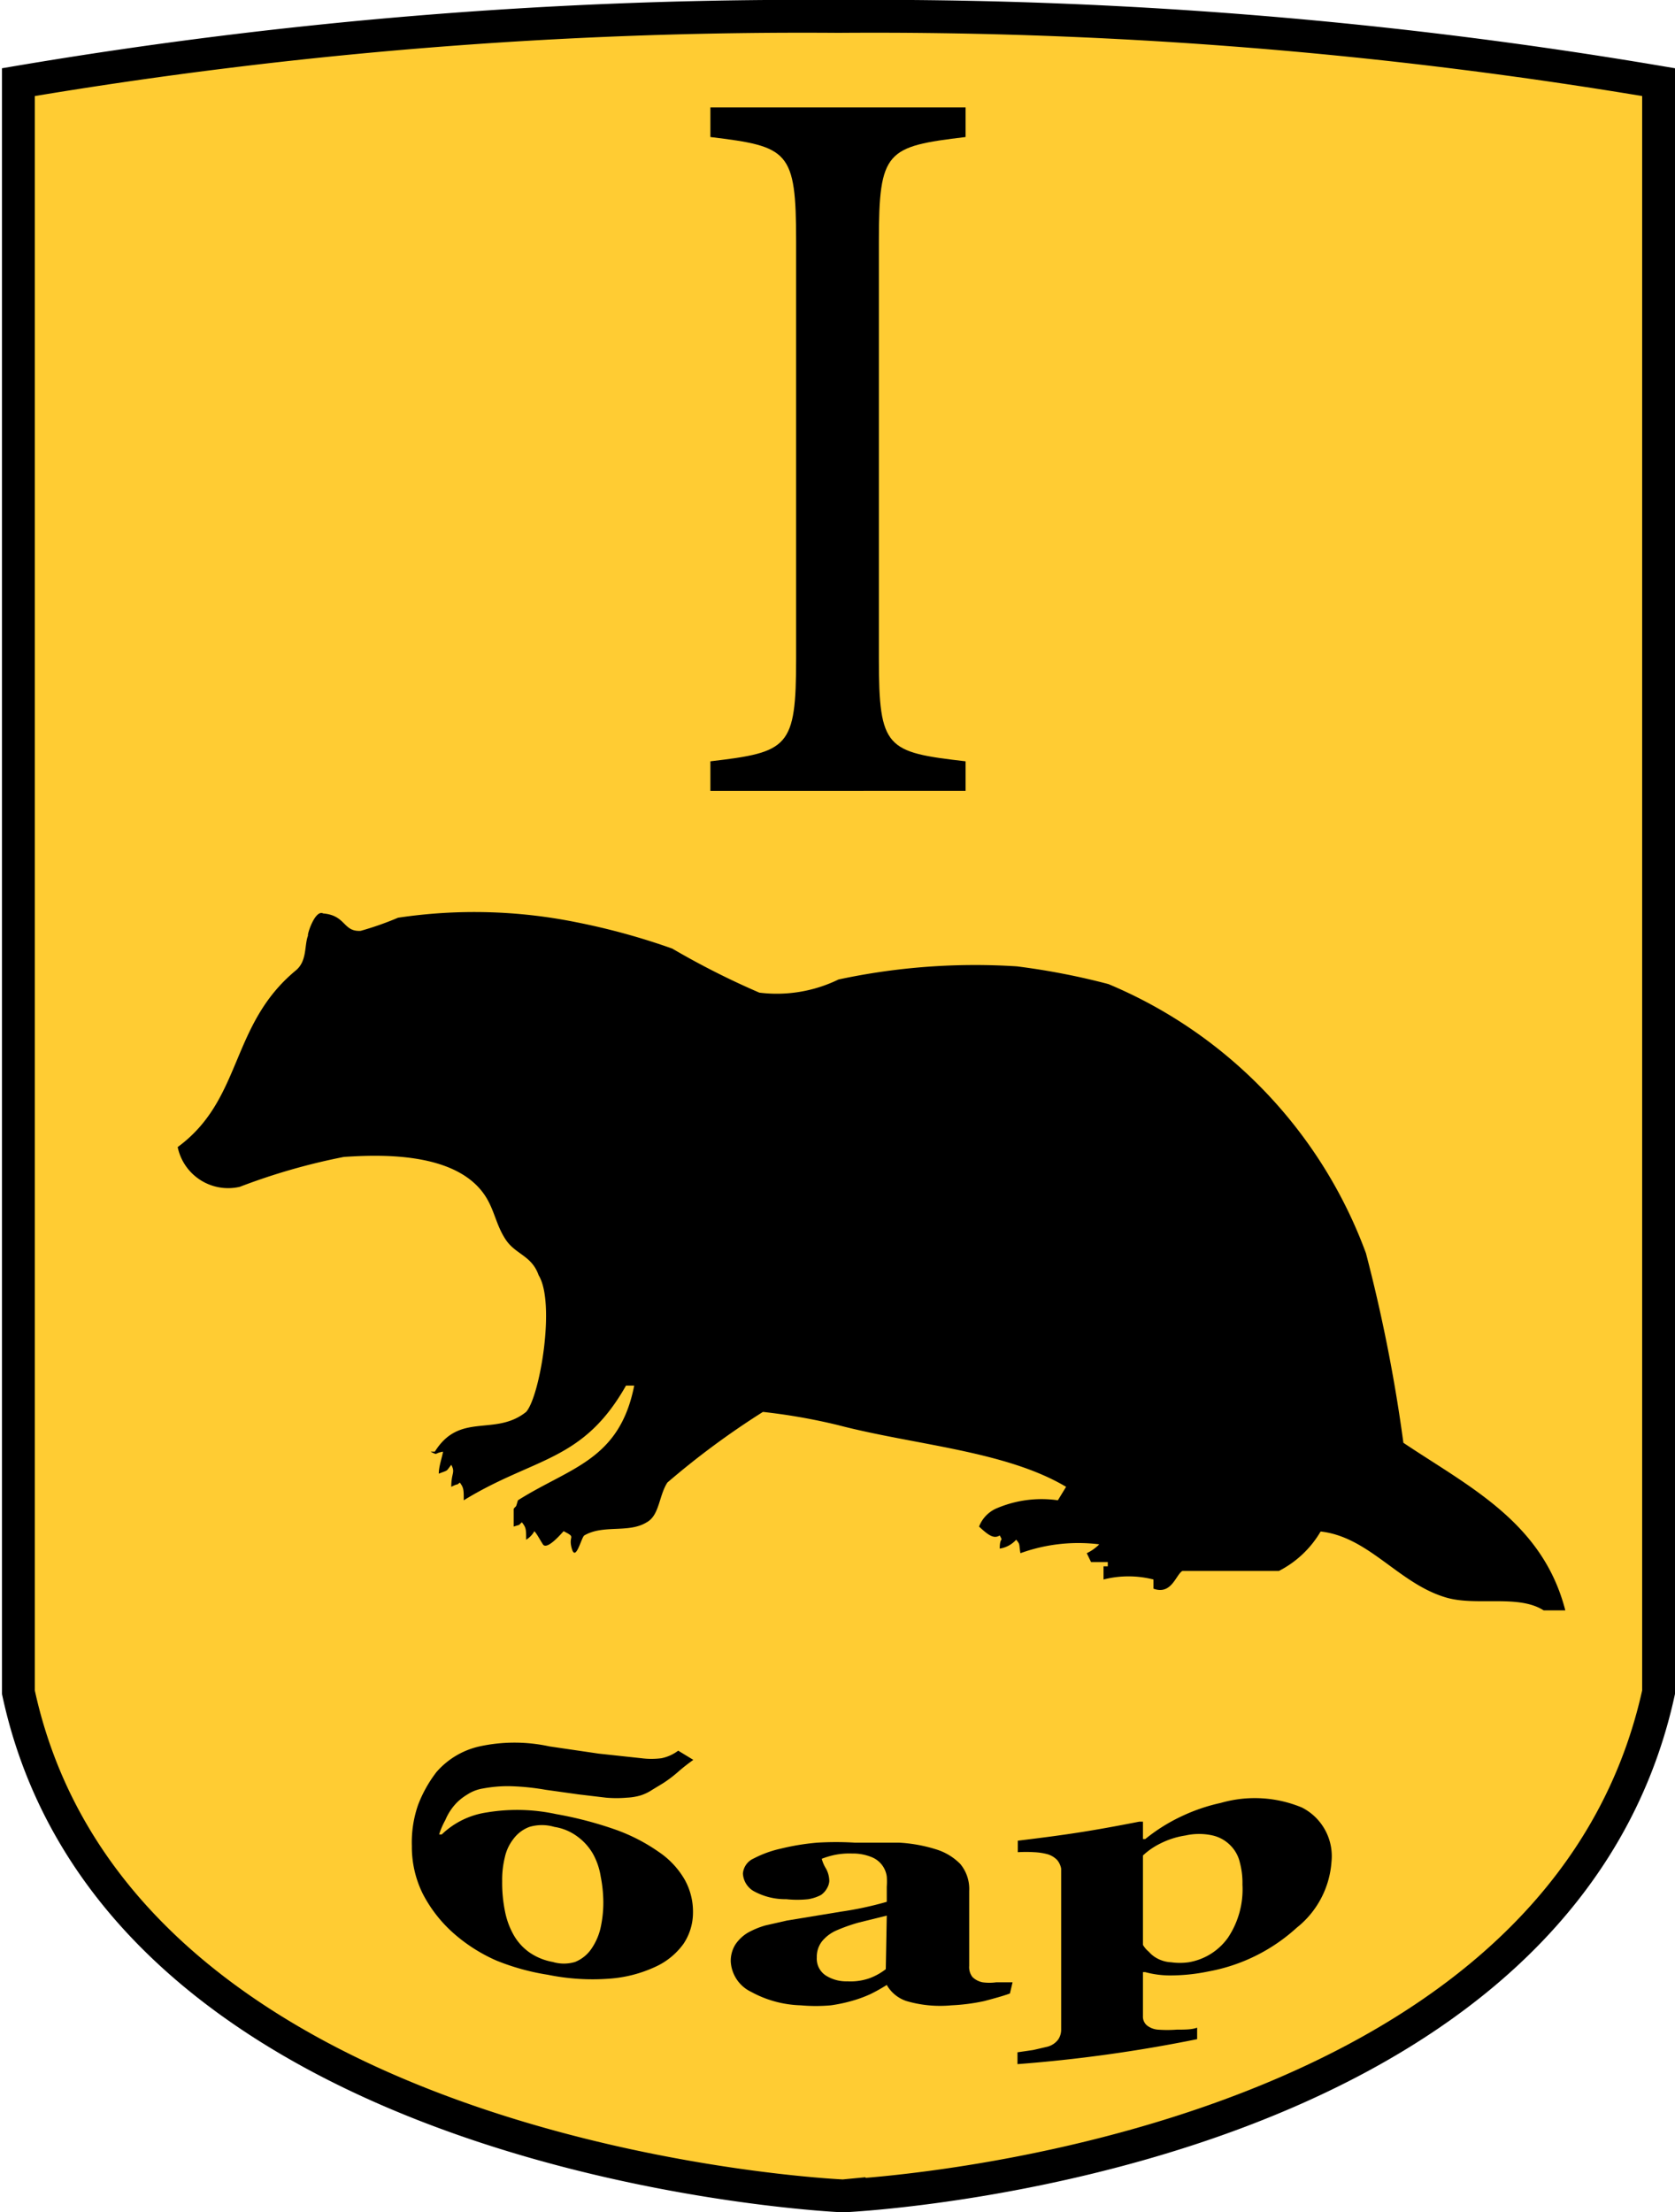 <svg xmlns="http://www.w3.org/2000/svg" viewBox="0 0 51 67.33"><defs><style>.cls-1{fill:#fc3;}.cls-2{fill:none;stroke:#000;stroke-miterlimit:10;}.cls-3{fill-rule:evenodd;}</style></defs><title>1bar</title><g id="Слой_2" data-name="Слой 2"><g id="Слой_1-2" data-name="Слой 1"><path class="cls-1" d="M25.67,69.16s21.68-.94,24.83-15.33v-49a143.22,143.22,0,0,0-25-2h.06a143.22,143.22,0,0,0-25,2v49C3.65,68.22,25.67,69.16,25.67,69.16l.73-.07" transform="translate(0 -2.33)"/><path class="cls-2" d="M25.67,69.16s21.68-.94,24.83-15.33v-49a143.22,143.22,0,0,0-25-2h.06a143.22,143.22,0,0,0-25,2v49C3.65,68.22,25.67,69.16,25.67,69.16l.73-.07" transform="translate(0 -2.33)"/><path d="M21.63,26.4v-.9c2.38-.28,2.61-.41,2.61-3.13V9.67c0-2.76-.23-2.88-2.61-3.17V5.6H29.4v.9c-2.41.29-2.64.41-2.64,3.17v12.7c0,2.75.23,2.85,2.64,3.13v.9Z" transform="translate(0 -2.33)"/><path d="M13.37,58.16l.08,0a2.5,2.5,0,0,1,1.37-.67,5.62,5.62,0,0,1,2.11.05,11.48,11.48,0,0,1,1.83.48,5.52,5.52,0,0,1,1.31.68,2.56,2.56,0,0,1,.78.84,2,2,0,0,1,.25,1,1.71,1.71,0,0,1-.29.95,2.16,2.16,0,0,1-.86.7,4,4,0,0,1-1.41.36,6.79,6.79,0,0,1-1.86-.12A7.07,7.07,0,0,1,15.12,62a5,5,0,0,1-1.34-.86,4.15,4.15,0,0,1-.91-1.18,3.22,3.22,0,0,1-.33-1.45,3.46,3.46,0,0,1,.19-1.25,3.93,3.93,0,0,1,.56-1,2.44,2.44,0,0,1,1.31-.78,5,5,0,0,1,2.13,0l1.5.22,1.3.14a2.36,2.36,0,0,0,.61,0,1.27,1.27,0,0,0,.51-.23l.46.28a5.9,5.9,0,0,0-.47.37,3.79,3.79,0,0,1-.45.34l-.33.2a1.41,1.41,0,0,1-.35.17,1.75,1.75,0,0,1-.42.07,3.68,3.68,0,0,1-.64,0l-.84-.1-1-.14a7.36,7.36,0,0,0-1.12-.11,4.16,4.16,0,0,0-.78.07,1.23,1.23,0,0,0-.49.19,1.65,1.65,0,0,0-.3.23,1.7,1.7,0,0,0-.36.54A2.42,2.42,0,0,0,13.37,58.16ZM18,61.65a1.86,1.86,0,0,0,.28-.62,3.58,3.58,0,0,0,.09-.83,4.18,4.18,0,0,0-.08-.76,2.09,2.09,0,0,0-.23-.68,1.7,1.7,0,0,0-.47-.53,1.58,1.58,0,0,0-.71-.3,1.34,1.34,0,0,0-.76,0,1.07,1.07,0,0,0-.49.37,1.38,1.38,0,0,0-.26.56,2.84,2.84,0,0,0-.08.72,4.35,4.35,0,0,0,.09.94,2.38,2.38,0,0,0,.26.7,1.64,1.64,0,0,0,.48.53,1.8,1.8,0,0,0,.71.29,1.18,1.18,0,0,0,.68,0A1.1,1.1,0,0,0,18,61.65Z" transform="translate(0 -2.33)"/><path d="M30.75,63c-.22.08-.48.15-.78.23a6,6,0,0,1-1,.13,3.65,3.65,0,0,1-1.37-.13,1.08,1.08,0,0,1-.6-.49h0a5.14,5.14,0,0,1-.5.28,3.84,3.84,0,0,1-.51.19,4.77,4.77,0,0,1-.69.15,5.17,5.17,0,0,1-.92,0,3.34,3.34,0,0,1-1.51-.41,1.09,1.09,0,0,1-.62-.92.94.94,0,0,1,.14-.52,1.2,1.2,0,0,1,.38-.36,2.56,2.56,0,0,1,.53-.22l.66-.15,1.64-.27a10.41,10.41,0,0,0,1.4-.3v-.46a2.11,2.11,0,0,0,0-.31.74.74,0,0,0-.46-.59,1.5,1.5,0,0,0-.6-.11,2.23,2.23,0,0,0-.56.05,2.66,2.66,0,0,0-.36.11,1.11,1.11,0,0,0,.13.3.8.8,0,0,1,.1.38.49.49,0,0,1-.06.2A.61.61,0,0,1,25,60a1.28,1.28,0,0,1-.39.13,3.13,3.13,0,0,1-.67,0,2,2,0,0,1-1-.25.66.66,0,0,1-.32-.53.55.55,0,0,1,.33-.46,3.35,3.35,0,0,1,.83-.3,7.21,7.21,0,0,1,1.1-.18,9.32,9.32,0,0,1,1.15,0c.49,0,.94,0,1.35,0a4.57,4.57,0,0,1,1.11.2,1.75,1.75,0,0,1,.75.45,1.19,1.19,0,0,1,.27.82c0,.36,0,.79,0,1.28s0,.83,0,1a.49.49,0,0,0,.1.34.61.61,0,0,0,.31.16,1.57,1.57,0,0,0,.41,0l.5,0ZM27,60.63l-.85.21a5.16,5.16,0,0,0-.68.24,1.18,1.18,0,0,0-.44.33.76.76,0,0,0-.16.49.61.61,0,0,0,.27.55,1.16,1.16,0,0,0,.66.18,1.74,1.74,0,0,0,.69-.1,1.87,1.87,0,0,0,.48-.27Z" transform="translate(0 -2.33)"/><path d="M40.54,59a2.81,2.81,0,0,1-1.06,2,5.43,5.43,0,0,1-2.69,1.33,5.7,5.7,0,0,1-1.18.12,2.87,2.87,0,0,1-.74-.1H34.8v1.34a.35.35,0,0,0,.12.28.62.62,0,0,0,.33.13,3.92,3.92,0,0,0,.58,0c.25,0,.46,0,.62-.06v.35a44.4,44.4,0,0,1-5.47.76v-.36l.48-.07.43-.1a.6.6,0,0,0,.33-.22.53.53,0,0,0,.09-.3v-4.9a.57.57,0,0,0-.12-.26.67.67,0,0,0-.3-.18,1.89,1.89,0,0,0-.4-.06,4.17,4.17,0,0,0-.5,0v-.35c1.48-.18,2.22-.29,3.7-.58l.11,0v.53h.07a5.37,5.37,0,0,1,1.1-.69,5.5,5.5,0,0,1,1.2-.41,3.74,3.74,0,0,1,2.47.14A1.66,1.66,0,0,1,40.54,59Zm-2.71.68a2.41,2.41,0,0,0-.08-.67,1.07,1.07,0,0,0-.29-.52,1.1,1.1,0,0,0-.54-.3,1.88,1.88,0,0,0-.82,0,2.55,2.55,0,0,0-.78.25,2.18,2.18,0,0,0-.52.36v2.72a.77.77,0,0,0,.18.21.88.88,0,0,0,.25.2,1,1,0,0,0,.43.12,1.93,1.93,0,0,0,.53,0,1.84,1.84,0,0,0,1.2-.75A2.65,2.65,0,0,0,37.83,59.69Z" transform="translate(0 -2.33)"/><path class="cls-3" d="M9.84,30.13c.7.06.6.56,1.14.53a9.5,9.5,0,0,0,1.14-.4,15.68,15.68,0,0,1,5.44.14,20.64,20.64,0,0,1,2.91.8,24.35,24.35,0,0,0,2.65,1.34,4.29,4.29,0,0,0,2.41-.4,19.86,19.86,0,0,1,5.43-.4,21.49,21.49,0,0,1,2.79.54,14.19,14.19,0,0,1,7.84,8.19,48.25,48.25,0,0,1,1.14,5.77c2,1.34,4.24,2.42,4.93,5.1H47c-.78-.5-2.07-.11-3-.4-1.42-.43-2.33-1.84-3.79-2a3.12,3.12,0,0,1-1.27,1.2H36c-.2.12-.33.74-.88.54V50.4a3.09,3.09,0,0,0-1.52,0V50h.13v-.13h-.51s0,0-.13-.27a1.36,1.36,0,0,0,.38-.27,5.18,5.18,0,0,0-2.4.27c-.05-.28,0-.26-.13-.41a.84.84,0,0,1-.5.27c0-.39.12-.18,0-.4-.18.11-.34,0-.63-.27a1,1,0,0,1,.5-.54,3.48,3.48,0,0,1,1.9-.26l.25-.41c-1.85-1.1-4.62-1.27-6.95-1.88a18.11,18.11,0,0,0-2.28-.4,24.64,24.64,0,0,0-2.91,2.15c-.26.4-.24,1-.63,1.21-.55.34-1.32.06-1.9.4-.09.06-.26.82-.38.4s.16-.32-.25-.53c-.16.18-.52.57-.63.4s-.17-.3-.26-.4a.69.69,0,0,1-.25.26c0-.31,0-.37-.13-.53-.13.11,0,.05-.25.13v-.54c.1-.13.05,0,.13-.26,1.58-1,3.09-1.21,3.54-3.49h-.25c-1.32,2.33-2.79,2.17-4.94,3.49,0-.32,0-.38-.12-.54-.13.11,0,0-.26.13,0-.43.13-.43,0-.67-.17.22-.08.15-.38.27,0-.22.09-.45.13-.67-.29.05-.14.12-.38,0h.13c.76-1.22,1.83-.45,2.78-1.21.42-.47.9-3.32.38-4.16-.21-.6-.7-.63-1-1.08s-.34-.9-.63-1.34c-.89-1.35-3.23-1.25-4.3-1.18a19.15,19.15,0,0,0-3.17.91,1.57,1.57,0,0,1-1.89-1.21C7.39,35.79,7,33.53,9,31.87c.36-.29.26-.77.38-1.07C9.34,30.8,9.59,30,9.84,30.13Z" transform="translate(0 -2.33)"/></g></g></svg>